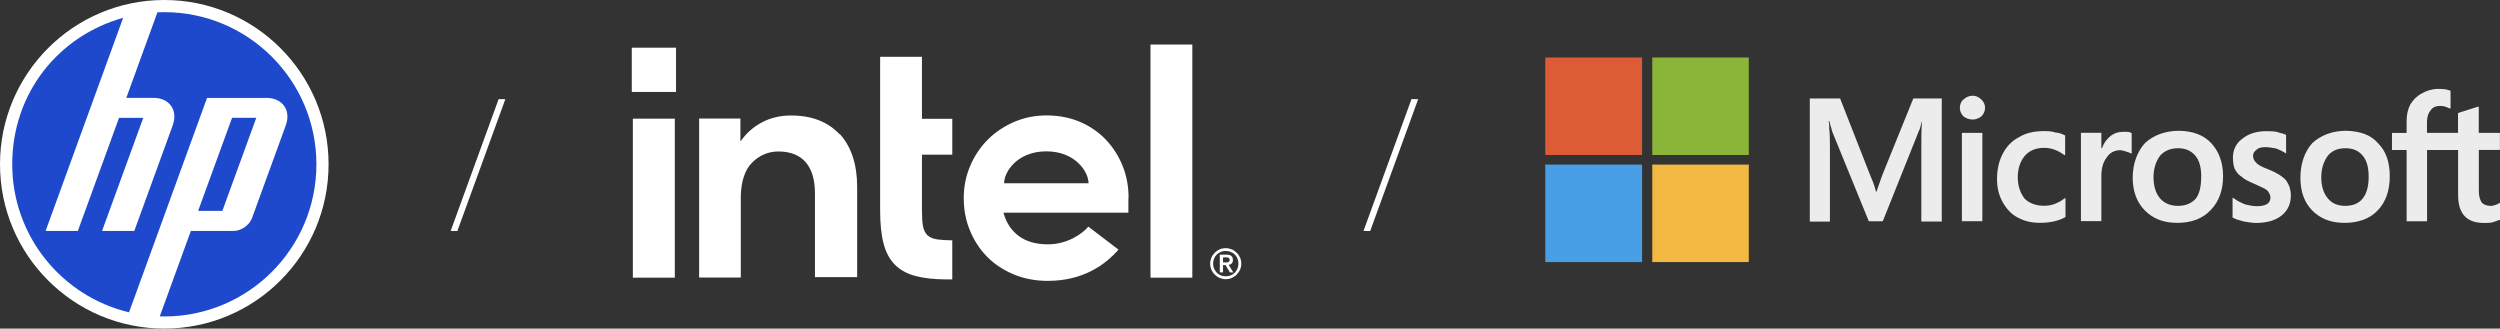 <svg xmlns="http://www.w3.org/2000/svg" id="Layer_2" data-name="Layer 2" viewBox="0 0 1804.6 237.18"><rect x="0" y="0" width="1804.6" height="237.18" fill="#333333" stroke="none"/><defs><style>      .cls-1 {        fill: #489fe6;      }      .cls-2, .cls-3 {        fill: #fff;      }      .cls-3 {        fill-rule: evenodd;      }      .cls-4 {        fill: #8ab538;      }      .cls-5 {        fill: #dd5c35;      }      .cls-6 {        fill: #ececec;      }      .cls-7 {        fill: #f1b941;      }      .cls-8 {        fill: #1e49cd;      }    </style></defs><g id="Layer_2-2" data-name="Layer 2"><g><rect class="cls-2" x="456.04" y="34.42" width="31.95" height="31.95"></rect><g><path class="cls-2" d="M487.11,85.68h-30.29v114.77h30.29v-114.77ZM687.39,201.62v-28.14c-4.48,0-8.12-.28-10.94-.67-3.14-.49-5.47-1.55-7.13-3.14-1.55-1.55-2.65-3.92-3.14-6.85-.49-2.82-.67-6.53-.67-11.05v-40.14h21.89v-25.88h-21.89v-44.73h-30.19v110.96c0,9.39.78,17.3,2.44,23.62,1.55,6.25,4.31,11.44,8.01,15.25,3.71,3.81,8.68,6.64,14.76,8.3,6.07,1.66,13.87,2.54,23.05,2.54h3.81v-.11.04ZM860.67,32.16h-30.19v168.26h30.19V32.16ZM606.16,97.02c-8.4-9.07-20.23-13.66-35.16-13.66-7.24,0-13.87,1.45-19.84,4.38-5.97,2.93-11.05,7.03-15.04,12.22l-1.66,2.15v-16.52h-29.8v114.77h30.08v-61.15,4.2-2.05c.28-10.73,3.04-18.75,8.01-23.83,5.26-5.37,11.83-8.19,19.14-8.19,8.68,0,15.32,2.65,19.84,7.91,4.31,5.19,6.53,12.6,6.53,21.96v.21h0v60.65h30.47v-65.14c0-16.31-4.31-29.2-12.6-38.27M814.66,142.81c0-8.19-1.45-16.03-4.38-23.23-2.93-7.13-7.03-13.59-12.22-18.96-5.19-5.37-11.44-9.67-18.64-12.71s-15.32-4.59-24.04-4.59c-8.19,0-16.03,1.55-23.34,4.7-7.24,3.14-13.66,7.41-18.96,12.71-5.3,5.3-9.67,11.72-12.71,18.96-3.14,7.24-4.7,15.04-4.7,23.34s1.45,16.1,4.48,23.34c2.93,7.24,7.13,13.59,12.39,18.96,5.26,5.37,11.72,9.57,19.14,12.71,7.41,3.14,15.71,4.7,24.61,4.7,25.6,0,41.52-11.62,51.09-22.56l-21.78-16.59c-4.59,5.47-15.43,12.78-29.09,12.78-8.51,0-15.53-1.94-20.9-5.86-5.37-3.92-9-9.29-10.94-15.92l-.28-1.06h90.13v-10.84l.11.21.04-.07ZM724.81,132.29c0-8.4,9.67-23.05,30.47-23.05s30.47,14.65,30.47,23.05h-60.94Z"></path><path class="cls-2" d="M895.12,185.98c-.6-1.38-1.38-2.54-2.44-3.53-.99-.99-2.15-1.87-3.53-2.44-1.38-.56-2.82-.88-4.38-.88s-3.04.28-4.38.88c-1.34.6-2.54,1.38-3.53,2.44-.99.99-1.87,2.15-2.44,3.53-.56,1.38-.88,2.82-.88,4.31s.28,3.04.88,4.38,1.38,2.54,2.44,3.53c.99.99,2.15,1.87,3.53,2.44,1.38.56,2.82.88,4.38.88s3.04-.28,4.38-.88c1.34-.6,2.54-1.38,3.53-2.44.99-.99,1.87-2.26,2.44-3.53.6-1.38.88-2.82.88-4.38s-.28-3.04-.88-4.31M893.29,193.89c-.49,1.06-1.17,2.05-1.94,2.93-.78.78-1.87,1.45-2.93,1.94-1.17.49-2.33.67-3.6.67s-2.44-.21-3.6-.67-2.15-1.17-2.93-1.94c-.78-.88-1.45-1.87-1.94-2.93-.49-1.17-.67-2.33-.67-3.6s.28-2.44.67-3.6c.49-1.17,1.17-2.15,1.94-2.93.88-.88,1.87-1.45,2.93-1.94,1.06-.49,2.33-.67,3.6-.67s2.44.28,3.6.67c1.17.49,2.15,1.17,2.93,1.94.88.78,1.45,1.87,1.94,2.93.49,1.17.67,2.33.67,3.6s-.28,2.44-.67,3.6M886.93,191.17c.88-.11,1.55-.39,2.15-.99s.88-1.38.88-2.54c0-1.27-.39-2.26-1.06-2.82-.67-.67-1.87-.99-3.42-.99h-4.98v12.78h2.33v-5.26h1.77l3.21,5.26h2.44l-3.32-5.37v-.11.04ZM885.66,189.41h-2.82v-3.6h2.82c.39,0,.67,0,.99.21.28.11.49.28.67.6.21.21.28.6.28.99s0,.78-.28.99c-.21.21-.39.39-.67.6-.28.11-.6.21-.99.21"></path></g></g><polygon class="cls-3" points="364.78 71.6 359.94 71.53 325.31 166.71 330.15 166.74 364.78 71.6 364.78 71.6 364.78 71.6"></polygon><polygon class="cls-3" points="1023.7 71.6 1018.87 71.53 984.23 166.71 989.07 166.74 1023.7 71.6 1023.7 71.6 1023.7 71.6"></polygon><g><circle class="cls-2" cx="118.59" cy="118.59" r="118.59"></circle><path class="cls-8" d="M118.57,228.42c-1.09,0-2.19,0-3.25-.04l22.45-61.68h30.89c5.44,0,11.37-4.17,13.24-9.25l24.36-66.87c3.99-10.94-2.29-19.91-13.95-19.91h-42.86l-35.94,98.78h0l-20.37,55.99c-48.37-11.51-84.31-54.97-84.31-106.83S42.66,25.77,88.91,12.85l-21.04,57.79h0l-34.95,96.06h23.27l29.73-81.62h17.48l-29.73,81.62h23.27l27.71-76.15c3.99-10.94-2.29-19.91-13.91-19.91h-19.56l22.45-61.75c1.62-.07,3.28-.11,4.94-.11,60.65,0,109.83,49.18,109.83,109.83s-49.18,109.83-109.83,109.83v-.04ZM185.01,85.01h-17.48l-24.5,67.18h17.48l24.5-67.18h0Z"></path></g><g><path class="cls-6" d="M1804.53,108.22v-12.31h-15.27v-18.93h-.48l-14.01,4.44-.48.48v14.01h-22.41v-7.88c0-3.44,1-6.66,2.7-8.36,1.22-2.22,3.92-3.22,6.66-3.22,2.22,0,4.44.48,6.66,1.74h1v-12.79h-.48c-2.22-1-4.92-1.22-8.36-1.22-4.44,0-8.36,1.22-11.8,3.22-3.44,1.74-6.14,4.44-8.36,7.88-1.74,3.44-2.7,7.4-2.7,11.8v8.87h-10.58v12.31h10.58v51.44h14.75v-51.44h22.41v32.5c0,13.53,6.14,20.19,18.71,20.19,2.22,0,3.92,0,6.14-.48,2.7-1,3.92-1.22,4.92-1.74h.48v-12.31l-1,.48c-1,.48-1.74,1-2.96,1.22-1.22.48-2.22.48-2.96.48-2.7,0-4.92-1-6.14-2.22-1.22-1.74-2.22-4.44-2.22-8.36v-29.77h15.27l-.07-.04ZM1709.79,127.67c0-6.66-1.22-11.8-4.44-15.49-2.96-3.44-6.88-5.18-12.31-5.18s-9.61,1.74-12.54,5.18c-2.96,3.92-4.92,9.1-4.92,15.75s1.74,11.8,4.92,15.49c2.96,3.44,6.88,5.18,12.54,5.18,5.18,0,9.61-1.74,12.31-5.18,2.96-3.44,4.44-8.87,4.44-15.75ZM1716.67,103.52c5.66,5.66,8.36,13.53,8.36,23.63s-2.7,18.45-8.62,24.63c-5.66,6.14-14.01,9.1-24.11,9.1s-17.49-3.22-23.15-8.87c-5.66-5.66-8.62-13.53-8.62-23.63s2.96-18.93,8.62-25.11c6.14-5.66,14.53-8.87,24.37-8.87,10.1.26,17.97,2.96,23.15,9.1v.04ZM1637.42,122.24c-4.92-1.74-7.88-3.44-8.87-4.92-1.22-1-2.22-2.7-2.22-4.92,0-1.74,1-3.22,2.7-4.44,1.22-1.22,3.44-1.74,6.14-1.74s5.18.48,7.88,1c2.7,1,4.92,2.22,6.66,3.22l.48.48v-13.53c-1.74-1-3.92-1.22-6.88-2.22-2.7-.48-5.18-.48-7.4-.48-6.88,0-12.54,1.74-16.97,5.18-4.92,3.44-7.14,8.36-7.14,14.01,0,3.22.48,5.66,1.22,7.88,1.22,2.22,2.7,4.44,4.92,5.66,1.74,1.74,4.92,3.44,9.1,5.18,2.96,1.22,5.66,2.7,7.4,3.44,1.74,1,2.7,1.74,3.44,3.22.48,1,1,1.74,1,3.44,0,3.92-3.22,6.14-9.61,6.14-2.7,0-5.18-.48-8.36-1.22-3.22-1.22-6.14-2.7-8.36-4.44l-1-.48v14.53h.48c1.74,1.22,4.92,1.74,7.88,2.7,2.96.48,6.14,1,8.36,1,7.88,0,14.01-1.74,18.45-5.18,4.92-3.92,6.88-8.87,6.88-14.53,0-4.44-1.22-7.88-3.44-11.09-2.7-2.96-7.14-5.66-12.79-7.88h.07ZM1588.94,127.67c0-6.66-1.22-11.8-4.44-15.49-2.96-3.44-7.14-5.18-12.31-5.18s-9.61,1.74-12.79,5.18c-2.96,3.92-4.92,9.1-4.92,15.75s1.74,11.8,4.92,15.49c3.22,3.44,7.4,5.18,12.79,5.18s9.61-1.74,12.79-5.18c2.7-3.44,3.92-8.87,3.92-15.75h.04ZM1596.34,103.52c5.18,5.66,8.36,13.53,8.36,23.63s-2.96,18.45-9.1,24.63c-5.66,6.14-14.01,9.1-24.11,9.1s-17.49-3.22-23.15-8.87c-5.66-5.66-8.87-13.53-8.87-23.63s3.22-18.93,8.87-25.11c6.14-5.66,14.53-8.87,24.85-8.87,9.61.26,17.49,2.96,23.15,9.1v.04ZM1532.59,95.17c-3.44,0-6.88,1-9.61,3.44-2.7,2.22-4.44,4.92-5.66,8.36h-.48v-11.09h-14.75v63.75h14.75v-32.5c0-5.66,1.22-10.1,3.92-13.53,2.22-3.44,5.66-5.18,9.61-5.18,1.22,0,2.7.48,4.44,1,1.74.48,2.7,1,3.44,1.22l.48.48v-15.01c-1.48-1-3.44-1-6.14-1v.07ZM1483.59,95.65c-2.7-1-5.18-1-8.36-1-6.66,0-12.79,1.22-17.97,4.44-5.18,2.7-9.1,6.88-11.8,12.31-2.7,5.18-3.92,11.32-3.92,17.97,0,6.14,1.22,11.32,3.92,16.23,2.7,4.92,6.14,8.87,10.83,11.32,4.92,2.7,10.1,3.92,16.23,3.92,6.88,0,13.05-1.22,17.97-3.92l.48-.48v-13.53l-1,.48c-2.22,1.74-4.44,2.96-7.14,3.92-2.7,1-5.18,1.22-7.4,1.22-5.66,0-10.58-1.74-14.01-5.18-2.96-3.92-4.92-8.87-4.92-15.49,0-6.14,1.74-11.32,5.18-15.49,3.44-3.92,8.36-5.66,14.01-5.66,4.92,0,9.61,1.74,14.01,4.92l1,.48v-14.53h-.48c-1.48-.74-3.44-1.74-6.66-1.96v.04ZM1424.05,69.1c-2.7,0-4.92,1-6.66,2.7-1.74,1.22-2.7,3.44-2.7,6.14,0,2.22,1,4.44,2.7,6.14,1.74,1.22,3.92,2.22,6.66,2.22,2.22,0,4.44-1,6.14-2.22,1.74-1.74,2.7-3.92,2.7-6.14,0-2.7-1-4.44-2.7-6.14-1.74-1.74-3.92-2.7-6.14-2.7ZM1416.18,159.66h14.75v-63.75h-14.75v63.75ZM1381.23,71.06h20.41v88.86h-14.75v-56.36c0-3.92,0-9.61.48-16.23-1,2.7-1.22,5.66-2.22,7.14l-26.07,65.23h-10.1l-26.33-64.49c-.48-1.74-1.22-4.44-2.22-7.88h-.48c.48,1.74.48,3.44.48,5.66.48,4.92.48,8.87.48,12.31v54.65h-14.53v-88.86h21.89l21.89,55.87c2.22,4.92,3.44,8.87,3.92,11.32h.48l3.92-11.32,22.63-55.87.11-.04Z"></path><rect class="cls-5" x="1115.43" y="41.51" width="69.89" height="70.37"></rect><rect class="cls-4" x="1192.68" y="41.51" width="69.67" height="70.37"></rect><rect class="cls-1" x="1115.43" y="118.8" width="69.89" height="70.37"></rect><rect class="cls-7" x="1192.68" y="118.8" width="69.67" height="70.37"></rect></g></g></svg>